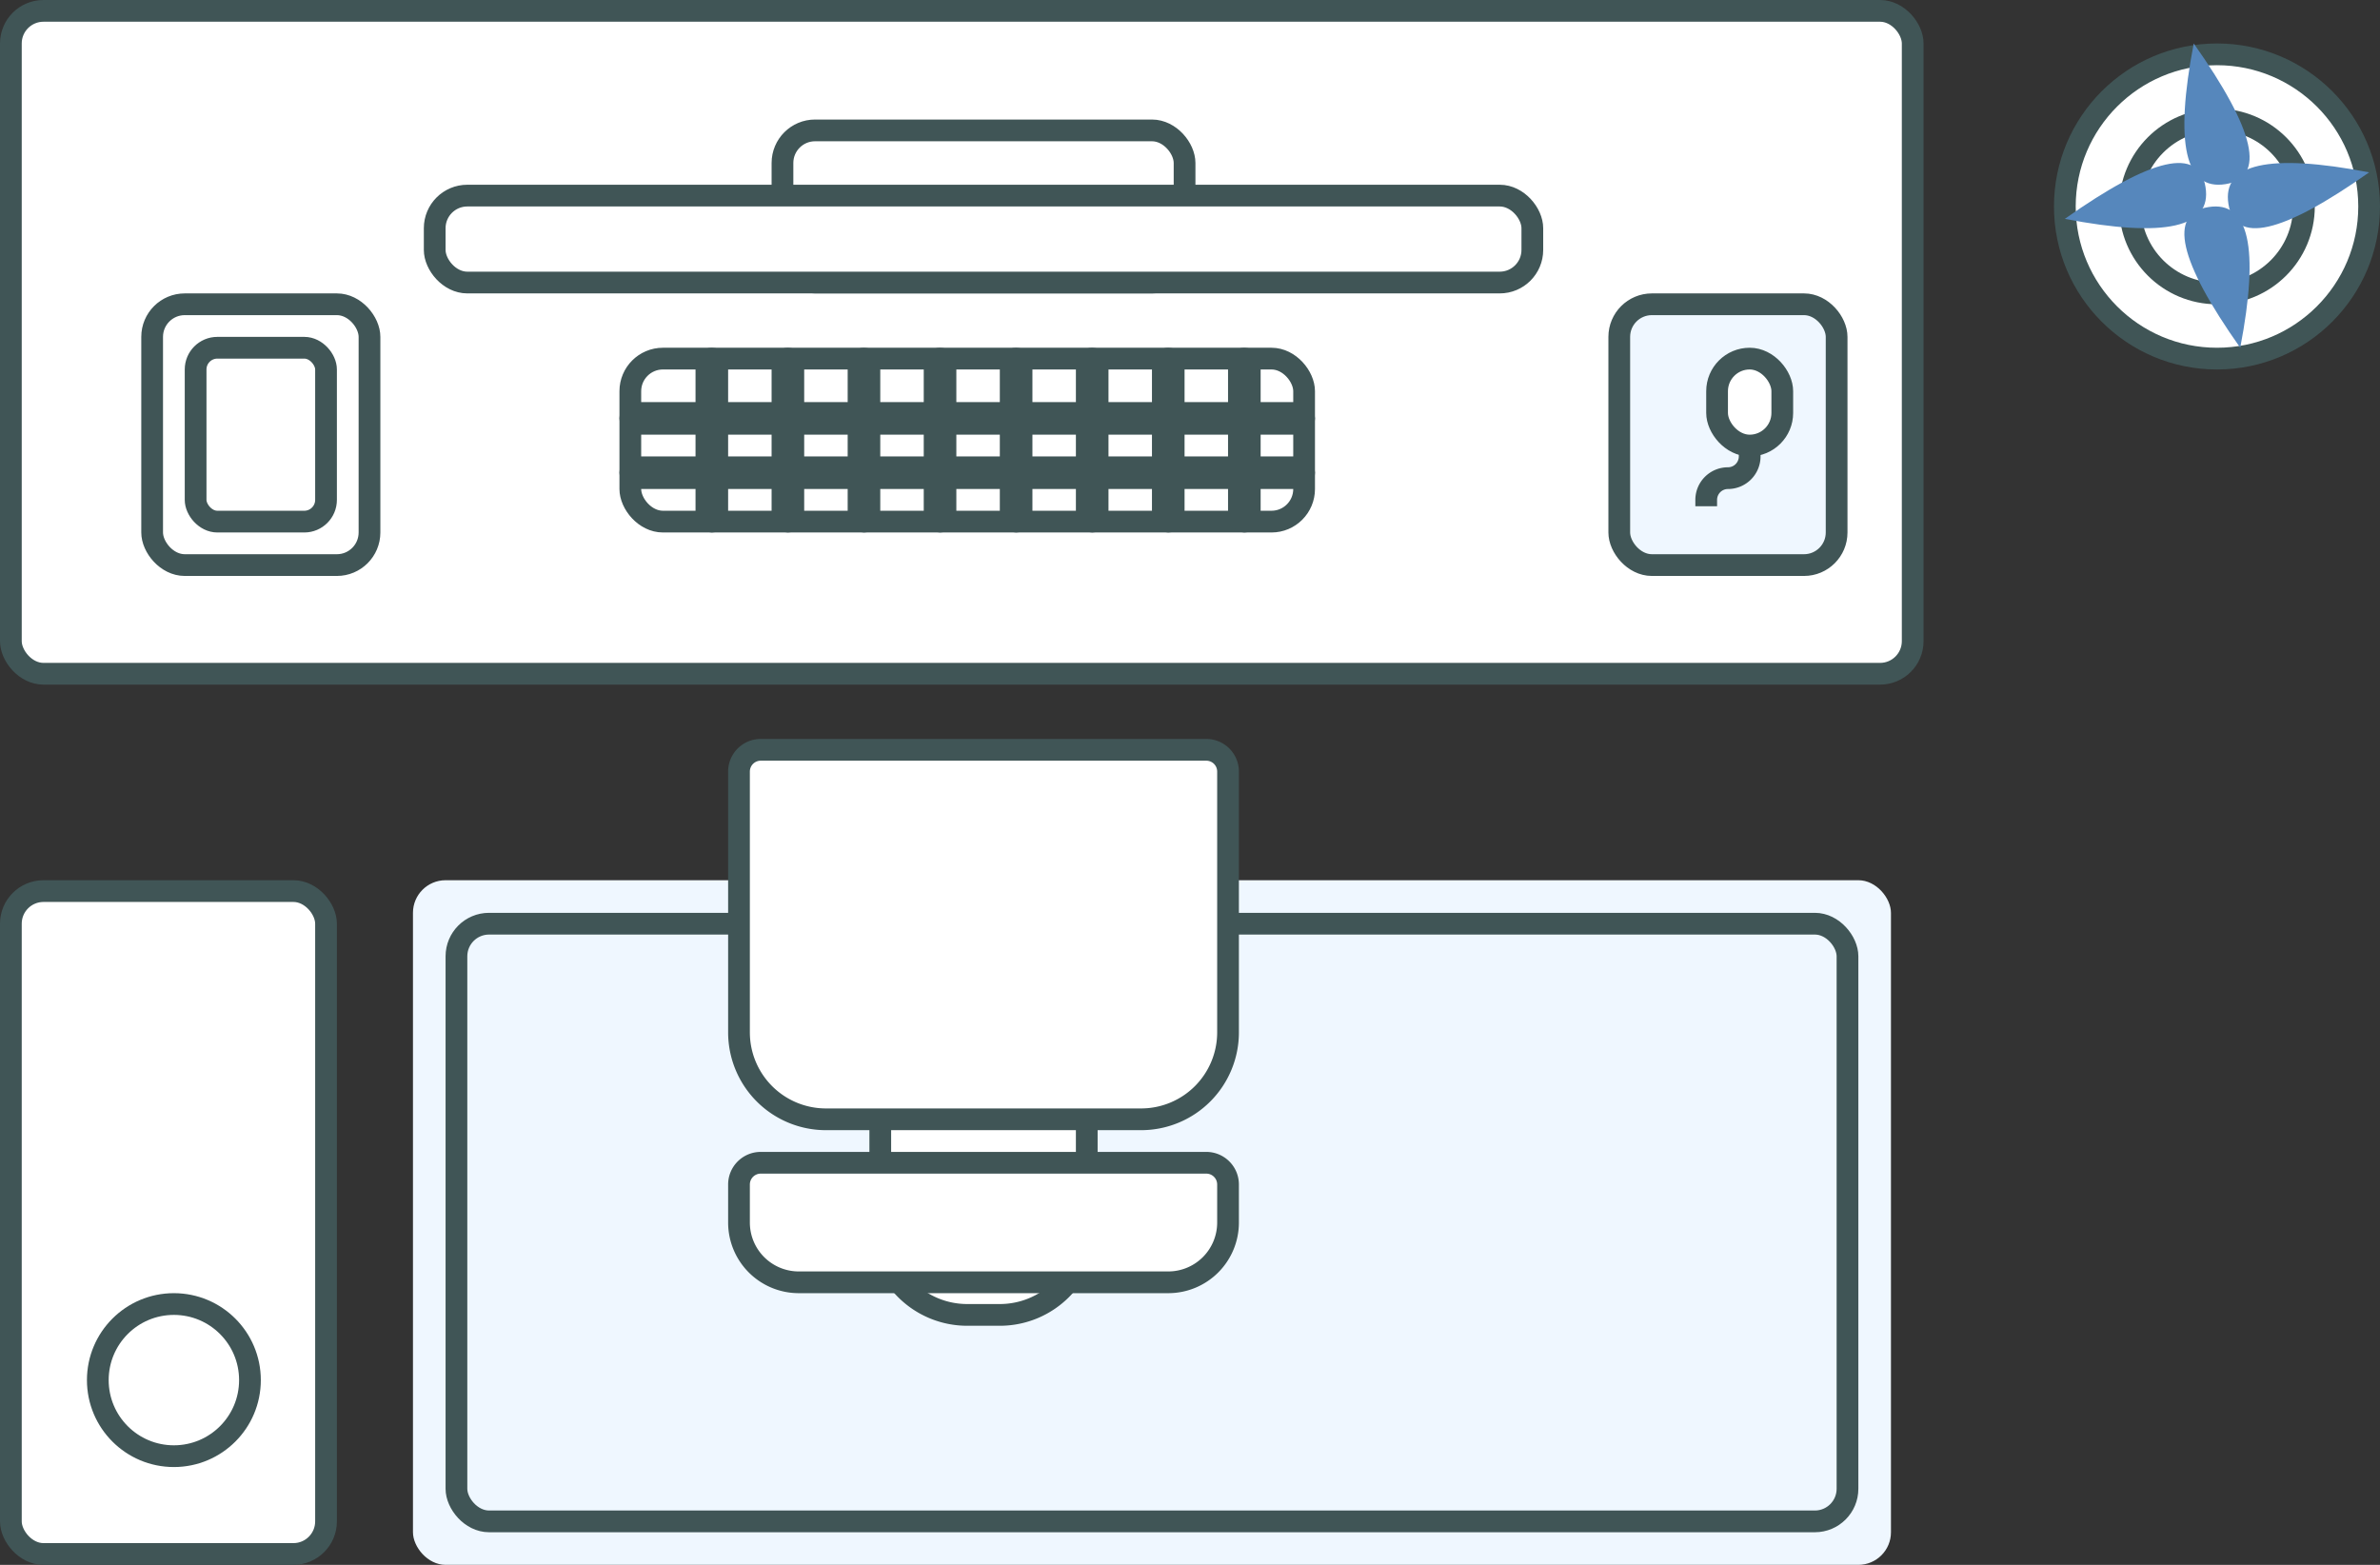 <svg xmlns="http://www.w3.org/2000/svg" width="219" height="144" viewBox="0 0 219 144">
    <rect x="0" y="0" width="219" height="144" fill="#333333" stroke="none"/>
    <g fill="none" fill-rule="evenodd">
        <rect width="175" height="61" x="1" y="1" fill="#FFF" stroke="#405556" stroke-width="2" rx="3"/>
        <rect width="29" height="61" x="1" y="82" fill="#FFF" stroke="#405556" stroke-width="2" rx="3"/>
        <rect width="136" height="63" x="38" y="81" fill="#EFF7FF" rx="3"/>
        <rect width="128" height="55" x="42" y="85" fill="#EFF7FF" stroke="#405556" stroke-width="2" rx="3"/>
        <rect width="37" height="14" x="72" y="12" fill="#FFF" stroke="#405556" stroke-width="2" rx="3"/>
        <rect width="101" height="8" x="40" y="18" fill="#FFF" stroke="#405556" stroke-width="2" rx="3"/>
        <rect width="62" height="15" x="58" y="33" fill="#FFF" stroke="#405556" stroke-width="2" rx="3"/>
        <rect width="62" height="1" x="58" y="38" fill="#FFF" stroke="#405556" stroke-width="2" rx=".5"/>
        <rect width="62" height="1" x="58" y="43" fill="#FFF" stroke="#405556" stroke-width="2" rx=".5"/>
        <rect width="1" height="15" x="65" y="33" fill="#FFF" stroke="#405556" stroke-width="2" rx=".5"/>
        <rect width="1" height="15" x="72" y="33" fill="#FFF" stroke="#405556" stroke-width="2" rx=".5"/>
        <rect width="1" height="15" x="79" y="33" fill="#FFF" stroke="#405556" stroke-width="2" rx=".5"/>
        <rect width="1" height="15" x="86" y="33" fill="#FFF" stroke="#405556" stroke-width="2" rx=".5"/>
        <rect width="1" height="15" x="93" y="33" fill="#FFF" stroke="#405556" stroke-width="2" rx=".5"/>
        <rect width="1" height="15" x="100" y="33" fill="#FFF" stroke="#405556" stroke-width="2" rx=".5"/>
        <rect width="1" height="15" x="107" y="33" fill="#FFF" stroke="#405556" stroke-width="2" rx=".5"/>
        <rect width="1" height="15" x="114" y="33" fill="#FFF" stroke="#405556" stroke-width="2" rx=".5"/>
        <g fill="#FFF" stroke="#405556" stroke-width="2" transform="translate(13 27)">
            <rect width="20" height="24" x="1" y="1" rx="3"/>
            <rect width="12" height="16" x="5" y="5" rx="2"/>
        </g>
        <rect width="20" height="24" x="149" y="28" fill="#EFF7FF" stroke="#405556" stroke-width="2" rx="3"/>
        <rect width="6" height="8" x="158" y="33" fill="#FFF" stroke="#405556" stroke-width="2" rx="3"/>
        <path stroke="#405556" stroke-width="2" d="M161 40.5V42a2 2 0 0 1-2 2 2 2 0 0 0-2 2v.586"/>
        <path fill="#FFF" stroke="#405556" stroke-width="2" d="M83 101a2 2 0 0 0-2 2v10a8 8 0 0 0 8 8h3a8 8 0 0 0 8-8v-10a2 2 0 0 0-2-2H83z"/>
        <path fill="#FFF" stroke="#405556" stroke-width="2" d="M70 69a2 2 0 0 0-2 2v24a8 8 0 0 0 8 8h29a8 8 0 0 0 8-8V71a2 2 0 0 0-2-2H70z"/>
        <circle cx="204" cy="19" r="14" fill="#FFF" stroke="#405556" stroke-width="2"/>
        <circle cx="204" cy="19" r="8" fill="#FFF" stroke="#405556" stroke-width="2"/>
        <circle cx="16" cy="127" r="7" fill="#FFF" stroke="#405556" stroke-width="2"/>
        <path fill="#FFF" stroke="#405556" stroke-width="2" d="M70 107a2 2 0 0 0-2 2v3.5a5.5 5.5 0 0 0 5.5 5.5h34a5.5 5.5 0 0 0 5.5-5.5V109a2 2 0 0 0-2-2H70z"/>
        <g fill="#5687BC">
            <path d="M201.86 4c5.676 8.031 6.651 12.346 2.925 12.945-3.726.6-4.701-3.716-2.925-12.945z"/>
            <path d="M218 15.86c-8.031 5.676-12.346 6.651-12.945 2.925-.6-3.726 3.716-4.701 12.945-2.925z"/>
            <path d="M206.14 32c-5.676-8.031-6.651-12.346-2.925-12.945 3.726-.6 4.701 3.716 2.925 12.945z"/>
            <path d="M190 20.14c8.031-5.676 12.346-6.651 12.945-2.925.6 3.726-3.716 4.701-12.945 2.925z"/>
        </g>
    </g>
</svg>
